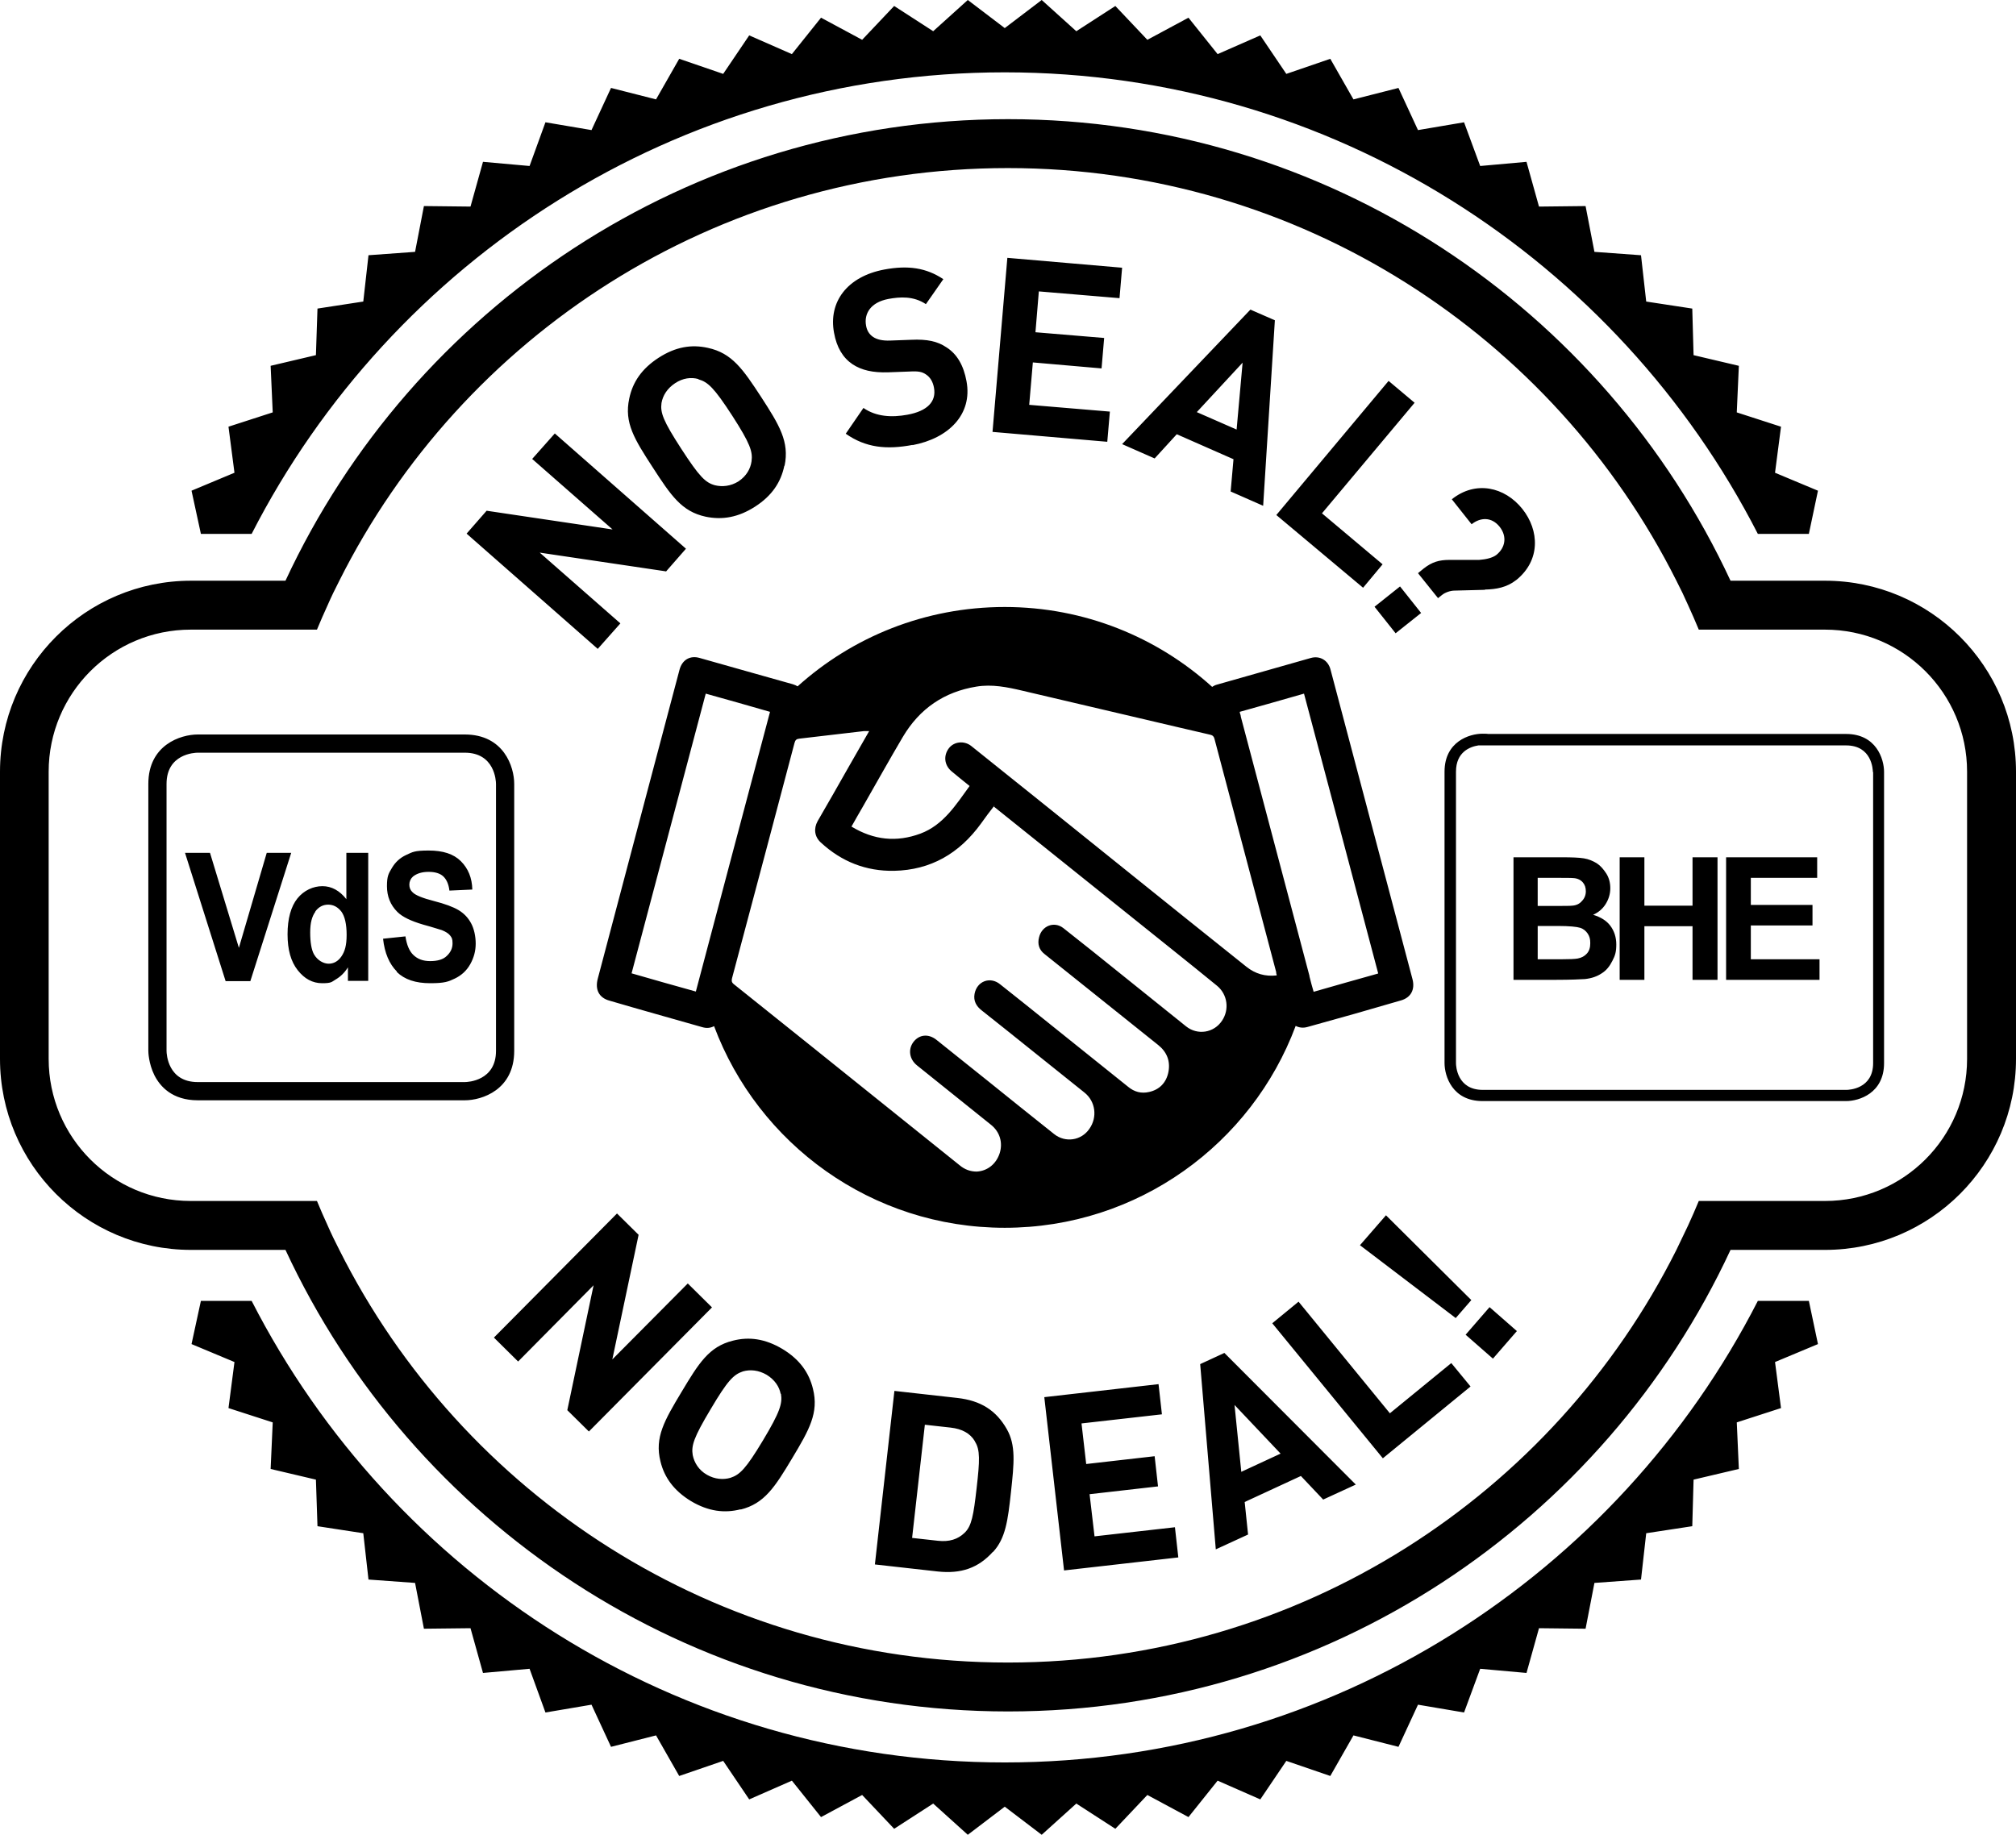 <?xml version="1.0" encoding="UTF-8"?>
<svg id="Ebene_1" xmlns="http://www.w3.org/2000/svg" version="1.1" viewBox="0 0 774.7 705.2">
  <!-- Generator: Adobe Illustrator 29.1.0, SVG Export Plug-In . SVG Version: 2.1.0 Build 142)  -->
  <g id="Ebene_11" data-name="Ebene_1">
    <g id="Ebene_1-2">
      <g id="Ebene_1-21" data-name="Ebene_1-2">
        <path d="M73.6,188.6l16.5-6.9-2.3-17.7,17-5.5-.8-17.9,17.4-4.1.6-17.9,17.6-2.7,2-17.8,17.9-1.3,3.4-17.6,17.9.2,4.8-17.2,17.9,1.6,6.1-16.8,17.7,3,7.5-16.2,17.3,4.4,8.9-15.6,16.9,5.8,10-14.8,16.4,7.2,11.2-14,15.8,8.5,12.3-13,15,9.7,13.3-12,14.2,10.8L400.3,0l13.3,12,15-9.7,12.3,13,15.8-8.5,11.2,14,16.4-7.2,10,14.8,16.9-5.8,8.9,15.6,17.3-4.4,7.5,16.2,17.7-3,6.2,16.8,17.8-1.6,4.8,17.2,17.9-.2,3.4,17.6,17.9,1.3,2,17.8,17.7,2.7.5,17.9,17.4,4.1-.8,17.9,17,5.5-2.3,17.7,16.5,6.9-3.5,16.6h-19.6c-53.9-105.2-163.4-177.4-289.4-177.4S150.5,100,96.7,205.2h-19.5l-3.6-16.6h0ZM695.1,500h-19.6c-53.8,105.2-163.3,177.4-289.4,177.4s-235.6-72.2-289.4-177.4h-19.5l-3.6,16.6,16.5,6.9-2.3,17.7,17,5.5-.8,17.9,17.4,4.1.6,17.9,17.6,2.7,2,17.8,17.9,1.3,3.4,17.6,17.9-.2,4.8,17.2,17.9-1.6,6.1,16.8,17.7-3,7.5,16.2,17.3-4.4,8.9,15.6,16.9-5.8,10,14.8,16.4-7.2,11.2,14,15.8-8.5,12.3,13,15-9.7,13.3,12,14.2-10.8,14.2,10.8,13.3-12,15,9.7,12.3-13,15.8,8.5,11.2-14,16.4,7.2,10-14.8,16.9,5.8,8.9-15.6,17.3,4.4,7.5-16.2,17.7,3,6.2-16.8,17.8,1.6,4.8-17.2,17.9.2,3.4-17.6,17.9-1.3,2-17.8,17.7-2.7.5-17.9,17.4-4.1-.8-17.9,17-5.5-2.3-17.7,16.5-6.9-3.5-16.6h0ZM152.5,373.6v-.2h0c-2.9-2.9-4.7-7.1-5.3-12.6l8.6-.9c.5,3.3,1.5,5.7,3.1,7.2s3.6,2.3,6.4,2.3,5-.6,6.4-2c1.5-1.4,2.2-3,2.2-4.8s-.3-2.2-.9-3-1.7-1.5-3.2-2.1c-1.1-.3-3.4-1.1-7.1-2.1-4.8-1.4-8.1-3-10-4.9-2.7-2.7-4-6-4-9.9s.6-4.8,1.9-7,3.1-3.9,5.5-5,3.1-1.7,8.6-1.7,9.6,1.3,12.4,4.1c2.8,2.8,4.3,6.4,4.4,10.9l-8.8.4c-.3-2.6-1.2-4.4-2.4-5.5s-3.1-1.7-5.6-1.7-4.5.6-6,1.8c-.9.8-1.4,1.9-1.4,3.1s.4,2.2,1.3,3c1.1,1.1,3.8,2.2,8.1,3.3s7.5,2.3,9.5,3.5,3.6,2.8,4.8,5,1.8,5.1,1.8,7.9-.7,5.4-2.1,7.9-3.4,4.3-5.9,5.5-3.9,1.8-9.5,1.8-9.8-1.4-12.8-4.3h0ZM121.1,350.4h.1c-1.3,1.8-2,4.2-2,8s.5,6.6,1.4,8.3c1.4,2.5,3.8,3.7,5.7,3.7s3.6-.9,4.9-2.8,2-4.2,2-8.3-.7-7.1-2-8.9c-1.4-1.8-3.1-2.7-5.1-2.7s-3.7.9-5,2.7h0ZM141.5,327.7h0v49.3h-7.8v-5.2c-1.3,2.1-2.9,3.6-4.6,4.6s-1.6,1.5-5.3,1.5-6.8-1.7-9.4-5c-2.6-3.3-3.9-7.8-3.9-13.8s1.3-10.7,3.8-13.8,6.1-4.7,9.6-4.7,6.6,1.7,9.2,5v-17.8h8.4ZM86.7,377.1l-15.6-49.3h9.6l11.1,36.5,10.7-36.5h9.4l-15.7,49.3h-9.5ZM178.6,289.3c11.5,0,12,10.8,12,12v102.6c0,11.5-10.8,12-12,12h-102.6c-11.5,0-12-10.8-12-12v-102.6c0-11.5,10.7-12,12-12h102.6ZM178.6,422.9c6.6,0,19-4,19-19v-102.6c0-6.6-4-19-19-19h-102.6c-6.6,0-19,4-19,19v102.6c0,.5.1,4.8,2.3,9.3,2.2,4.4,6.9,9.7,16.7,9.7h102.6ZM701.3,223.2h0c40.5,0,73.4,32.9,73.4,73.4v110.4c0,40.5-32.9,73.4-73.4,73.4h-36.3c-48.6,104.6-154.7,177.4-277.6,177.4s-229.1-72.7-277.7-177.4h-36.3c-40.5,0-73.4-32.9-73.4-73.4v-110.4c0-40.5,32.9-73.4,73.4-73.4h36.3C158.4,118.5,264.6,45.8,387.4,45.8s228.9,72.7,277.6,177.4h36.3ZM755.9,407h0v-110.4c0-30.1-24.4-54.6-54.6-54.6h-48.5c-1.3-3.2-2.7-6.3-4.1-9.4-1.4-3.2-2.9-6.3-4.5-9.4-47.2-94-144.5-158.6-256.9-158.6s-209.8,64.6-256.9,158.6c-1.6,3.1-3.1,6.2-4.5,9.4-1.4,3.1-2.8,6.2-4.1,9.4h-48.5c-30.2,0-54.6,24.5-54.6,54.6v110.4c0,30.1,24.4,54.6,54.6,54.6h48.5c1.3,3.2,2.7,6.3,4.1,9.4,1.4,3.2,2.9,6.3,4.5,9.4,47.2,94.1,144.5,158.6,256.9,158.6s209.7-64.5,256.9-158.6c1.5-3.1,3-6.2,4.5-9.4,1.4-3.1,2.8-6.2,4.1-9.4h48.5c30.1,0,54.6-24.4,54.6-54.6h0ZM709.4,282.1h0c11.6,0,14.6,9.6,14.6,14.6v111.9c0,11.6-9.6,14.6-14.6,14.6h-139.7c-11.6,0-14.6-9.6-14.6-14.6v-112c0-11.6,9.6-14.6,14.6-14.6,0,0,2.1,0,2.1.1h137.6ZM719.7,296.8h0c0-1.1-.4-10.3-10.3-10.3h-141.3c-3.2.5-8.6,2.5-8.6,10.1v112c0,1.1.4,10.3,10.3,10.3h139.7c1.1,0,10.3-.4,10.3-10.3v-111.9h-.1ZM590.9,356.1v-.2h7.8c4.4,0,7.2.3,8.5.7s2.2,1.2,2.9,2.2c.7,1.1,1,2,1,3.7s-.4,3-1.3,4-2,1.6-3.5,1.9c-1,.2-3.2.3-6.6.3h-8.8v-12.6h0ZM590.9,337.4h5.6c4.5,0,7.3,0,8.2.1,1.5.1,2.7.7,3.5,1.6s1.2,2,1.2,3.5-.6,2.8-1.5,3.7c-.9,1.1-2.2,1.7-3.8,1.8-.9.1-3.2.1-6.9.1h-6.3v-10.8h0ZM581.6,329.5v47.1h16.1c6,0,9.8-.2,11.4-.3,2.6-.3,4.6-1,6.4-2.2,1.8-1.1,3.1-2.8,4.1-4.8,1.1-2.1,1.5-3.5,1.5-6.3s-.8-5.2-2.3-7.2-3.7-3.3-6.6-4.2c2-.9,3.6-2.2,4.8-4.1s1.8-4,1.8-6.1-.5-4-1.5-5.6c-1.1-1.7-2.2-3-3.7-4-1.5-.9-3.1-1.6-5-1.9s-4.6-.4-8.3-.4h-18.9.2ZM631.9,376.6v-20.6h18.5v20.6h9.6v-47.1h-9.6v18.6h-18.5v-18.6h-9.5v47.1h9.5ZM699.2,376.6v-7.9h-26.4v-13h23.7v-7.9h-23.7v-10.4h25.5v-7.9h-35v47.1h35.9ZM538.4,384.5c-11.9,3.5-23.9,6.9-35.9,10.2-1.7.5-3.3.3-4.6-.4-16.9,45.3-60.6,77.6-111.8,77.6s-94.8-32.3-111.7-77.5c-1.3.7-2.8.9-4.5.4-11.9-3.4-23.8-6.7-35.7-10.2-4-1.1-5.6-4.2-4.5-8.4,6-22.7,12-45.4,18-68.1,4.5-16.9,8.9-33.7,13.4-50.6,1-3.9,4.1-5.7,7.8-4.6,11.9,3.4,23.8,6.7,35.8,10.1.7.2,1.3.5,1.8.8,21.1-19,49-30.5,79.6-30.5s58.6,11.6,79.7,30.7c.6-.4,1.2-.7,2-.9,12-3.4,23.9-6.8,35.9-10.2,3.5-1,6.7.9,7.6,4.5,10.5,39.7,21,79.3,31.5,119h0c1,3.9-.6,7-4.4,8.1h0ZM490.4,373.6c-7.9-29.9-15.8-59.7-23.7-89.6-.2-.9-.7-1.4-1.6-1.6-3.9-.9-7.7-1.8-11.6-2.7-20.2-4.7-40.3-9.5-60.5-14.2-5.9-1.4-11.8-2.6-17.8-1.6-12.3,2-21.8,8.4-28.3,19.4-5.2,8.8-10.2,17.8-15.3,26.7-1.5,2.5-2.9,5.1-4.4,7.7,8.6,5.2,17.3,6.1,26.5,2.7,8.8-3.3,13.6-11,18.9-18.3-2.4-1.9-4.7-3.8-7-5.7-2.8-2.4-3.1-6.1-.9-8.9,2-2.5,5.8-2.9,8.5-.8,20.5,16.4,40.9,32.8,61.4,49.3,14.8,11.9,29.6,23.8,44.4,35.6,3.4,2.7,7.2,3.8,11.6,3.3h0v-.2c-.2-.5-.2-.8-.2-1.1h0ZM467.7,378.9c-5.7-4.7-11.5-9.3-17.2-13.9-22.9-18.3-45.7-36.7-68.6-55l.4-.4s-.2.1-.3.2c-1.7,2.2-3.4,4.4-5,6.7-8.4,11.6-19.4,17.9-33.4,18.2-10.8.2-20.2-3.5-28.2-10.9-2.4-2.2-2.8-5.3-1.2-8.2,4-6.9,8-13.9,11.9-20.8,2.6-4.6,5.3-9.2,7.9-13.8h-2c-8.3,1-16.5,1.9-24.8,2.9-1.1.1-1.6.5-1.9,1.7-3.6,13.6-7.2,27.2-10.8,40.8-4.4,16.5-8.8,33.1-13.2,49.6-.2.9-.2,1.5.6,2.2,10,8,20,16,30.1,24.1,18.9,15.2,37.9,30.4,56.8,45.6,1.9,1.6,4.1,2.4,6.5,2.4,4.2-.2,7.6-3,8.9-7.2,1.2-4,0-8.1-3.4-10.8-9.5-7.6-18.9-15.2-28.4-22.8-3-2.4-3.5-6.2-1.4-9,2.2-2.9,5.8-3.3,8.9-.8l19.5,15.6c8.6,6.9,17.1,13.8,25.7,20.6,4.3,3.4,10.4,2.5,13.5-2,3.2-4.5,2.4-10.6-1.9-14-7.2-5.8-14.4-11.5-21.6-17.3-5.9-4.7-11.8-9.5-17.8-14.2-2.1-1.6-3.3-3.7-2.8-6.4.9-4.9,6-6.8,9.8-3.7,6.5,5.1,12.9,10.3,19.4,15.5,9.9,8,19.9,15.9,29.8,23.9,2.4,2,5.1,2.7,8.1,2,4-.9,6.6-3.6,7.4-7.7.8-4.2-.6-7.7-4-10.4-14.5-11.6-29.1-23.3-43.6-34.9-2.1-1.6-2.8-3.9-2.1-6.5,1.1-4.4,5.8-6.2,9.3-3.5,3.7,2.9,7.4,5.9,11.1,8.8,12,9.7,24.1,19.3,36.1,29,4.4,3.5,10.7,2.5,13.8-2.2h0c2.9-4.3,2.1-10.1-1.9-13.4h0ZM267.4,381.1c9.5-36,19-71.7,28.5-107.5-8.3-2.4-16.4-4.7-24.7-7-9.5,35.9-19,71.6-28.5,107.5,8.3,2.4,16.4,4.7,24.7,7ZM529.6,374.1c-9.5-36-19-71.7-28.5-107.5-8.3,2.4-16.5,4.7-24.7,7,0,.5.3,1,.4,1.6v.2c8.8,33.3,17.6,66.4,26.4,99.7v.2c.5,2,1,3.9,1.6,5.9,8.3-2.4,16.5-4.7,24.7-7h0ZM226.3,550.2l47.3-47.7-9.3-9.2-29,29.2,10.1-47.9-8.3-8.2-47.3,47.7,9.3,9.2,29-29.3-10.1,48,8.3,8.2ZM284.6,580.2h0c9.2-2.3,13.2-8.7,19.8-19.7s10.3-17.5,8-26.7c-1.5-6.2-5.1-11.3-11.7-15.3-6.7-4-12.9-4.8-19.1-3.2-9.2,2.3-13.1,8.7-19.7,19.7s-10.4,17.5-8.1,26.7c1.5,6.2,5.2,11.3,11.8,15.3,6.6,3.9,12.8,4.7,19,3.1h0ZM300,535.7h.1c.6,3.7-.3,6.9-6.9,17.9s-8.9,13.2-12.5,14.4c-2.7.8-6,.6-9.1-1.2s-4.8-4.6-5.4-7.5c-.6-3.6.3-6.7,6.9-17.7,6.5-11,8.8-13.3,12.4-14.5,2.8-.8,6-.5,9.1,1.3,3.1,1.9,4.9,4.6,5.4,7.4h0ZM381.5,596.5h.1c4.8-5.2,5.7-12,6.9-23.1,1.2-11.1,1.9-17.9-1.6-24.1-4.1-7.2-10-11-19.1-12l-24.1-2.7-7.5,66.7,24.1,2.7c9.1,1,15.7-1.4,21.2-7.5h0ZM374.6,554h0c2.1,3.2,1.9,7.4.7,17.9s-1.9,14.7-4.7,17.3c-2.5,2.4-5.8,3.5-10.2,3l-9.9-1.1,4.9-43.5,9.9,1.1c4.4.5,7.5,2.2,9.3,5.2h0ZM408.9,603.6h0l43.9-5-1.3-11.6-30.9,3.5-1.9-16.2,26.3-3-1.3-11.6-26.3,3-1.8-15.6,30.9-3.5-1.3-11.6-43.9,5,7.6,66.7h0ZM508.6,576.3h0l12.4-5.7-50.5-50.6-9.3,4.3,6,71.2,12.4-5.7-1.3-12.5,21.6-10,8.6,9.1h0ZM474.4,540h0l17.7,18.7-15.1,7-2.6-25.7h0ZM531.4,560.5h0l33.7-27.6-7.4-9-23.6,19.3-35.1-42.9-10.1,8.3,42.5,51.9h0ZM565.4,499.7h0l-32.8-32.6-10,11.5,36.8,28,5.9-6.8h0ZM582.9,511.6l-10.5-9.2-9.2,10.6,10.5,9.2,9.2-10.6ZM255.9,219.7h0l7.7-8.8-50.4-44.3-8.7,9.8,30.9,27.1-48.4-7.2-7.7,8.8,50.4,44.3,8.7-9.8-31-27.2,48.5,7.2h0ZM301.5,179h0c1.9-9.2-2-15.6-9-26.4-7-10.7-11.2-16.9-20.5-18.9-6.3-1.4-12.4-.4-18.9,3.8s-10,9.4-11.3,15.7c-2,9.3,2,15.6,9,26.4s11.1,17,20.4,19c6.3,1.3,12.5.3,19-3.9s9.9-9.4,11.2-15.7h0ZM268.4,145.8h0c3.6,1,6,3.2,13,14,6.9,10.7,7.9,13.8,7.4,17.5-.4,2.9-2,5.7-5,7.7-3,1.9-6.3,2.2-9.1,1.5-3.6-1-5.9-3.2-12.9-14s-8.1-13.9-7.6-17.6c.5-2.9,2.2-5.6,5.2-7.6s6.2-2.4,9-1.6h0ZM350.6,171.1h0c13.9-2.6,23.2-11.8,20.8-24.6-1.1-6-3.6-10.4-7.7-13-3.4-2.3-7.4-3.2-13.6-2.9l-8.1.3c-2.9.1-5-.4-6.5-1.4-1.6-1.1-2.4-2.6-2.7-4.4-.8-4.5,1.7-8.9,8.6-10.2,4.4-.8,9.6-1.2,14.4,2l6.7-9.6c-6.6-4.4-13.6-5.4-22.7-3.7-14.3,2.7-21.5,12.5-19.3,24.3,1,5.6,3.4,9.6,7.1,12.1,3.5,2.3,7.8,3.3,13.8,3.1l8.1-.3c3.4-.2,4.8.1,6.3,1.1,1.7,1.1,2.7,2.9,3.1,5.1,1,5.3-2.5,9-10.2,10.4-6,1.1-12,.8-16.9-2.6l-6.8,9.9c7.7,5.4,15.7,6.2,25.7,4.3h0ZM381.4,166l44.1,3.8,1-11.6-31-2.6,1.4-16.3,26.4,2.3,1-11.7-26.4-2.2,1.3-15.7,31,2.6,1-11.7-44.1-3.8-5.7,66.9h0ZM472.9,188.9h0l12.5,5.5,4.5-71.3-9.4-4.1-49.3,51.7,12.5,5.5,8.5-9.3,21.8,9.6-1.1,12.5h0ZM475.2,165.1l-15.3-6.7,17.6-19-2.3,25.7ZM490.4,197.9h0l33.4,28,7.5-9-23.3-19.6,35.6-42.5-10-8.4-43.1,51.5h-.1ZM536.3,243.4l9.8-7.8-8.1-10.2-9.8,7.8,8.1,10.2ZM570.6,226.6h0c4.4-.1,8.4-.8,12.1-3.7,9.3-7.5,8.9-19,2.3-27.3-6.8-8.5-18-11-27.1-3.7l7.6,9.6c3.4-2.7,7.7-2.9,10.8,1,2.9,3.7,2.2,8-1.3,10.8-1.6,1.2-4.1,1.7-6.6,1.9h-11.4c-4,0-6.7.8-9.9,3.3l-2.2,1.8,7.7,9.6,1.5-1.2c1.2-1,3.3-1.7,4.8-1.7l11.6-.3h.1Z"/>
      </g>
    </g>
  </g>
</svg>